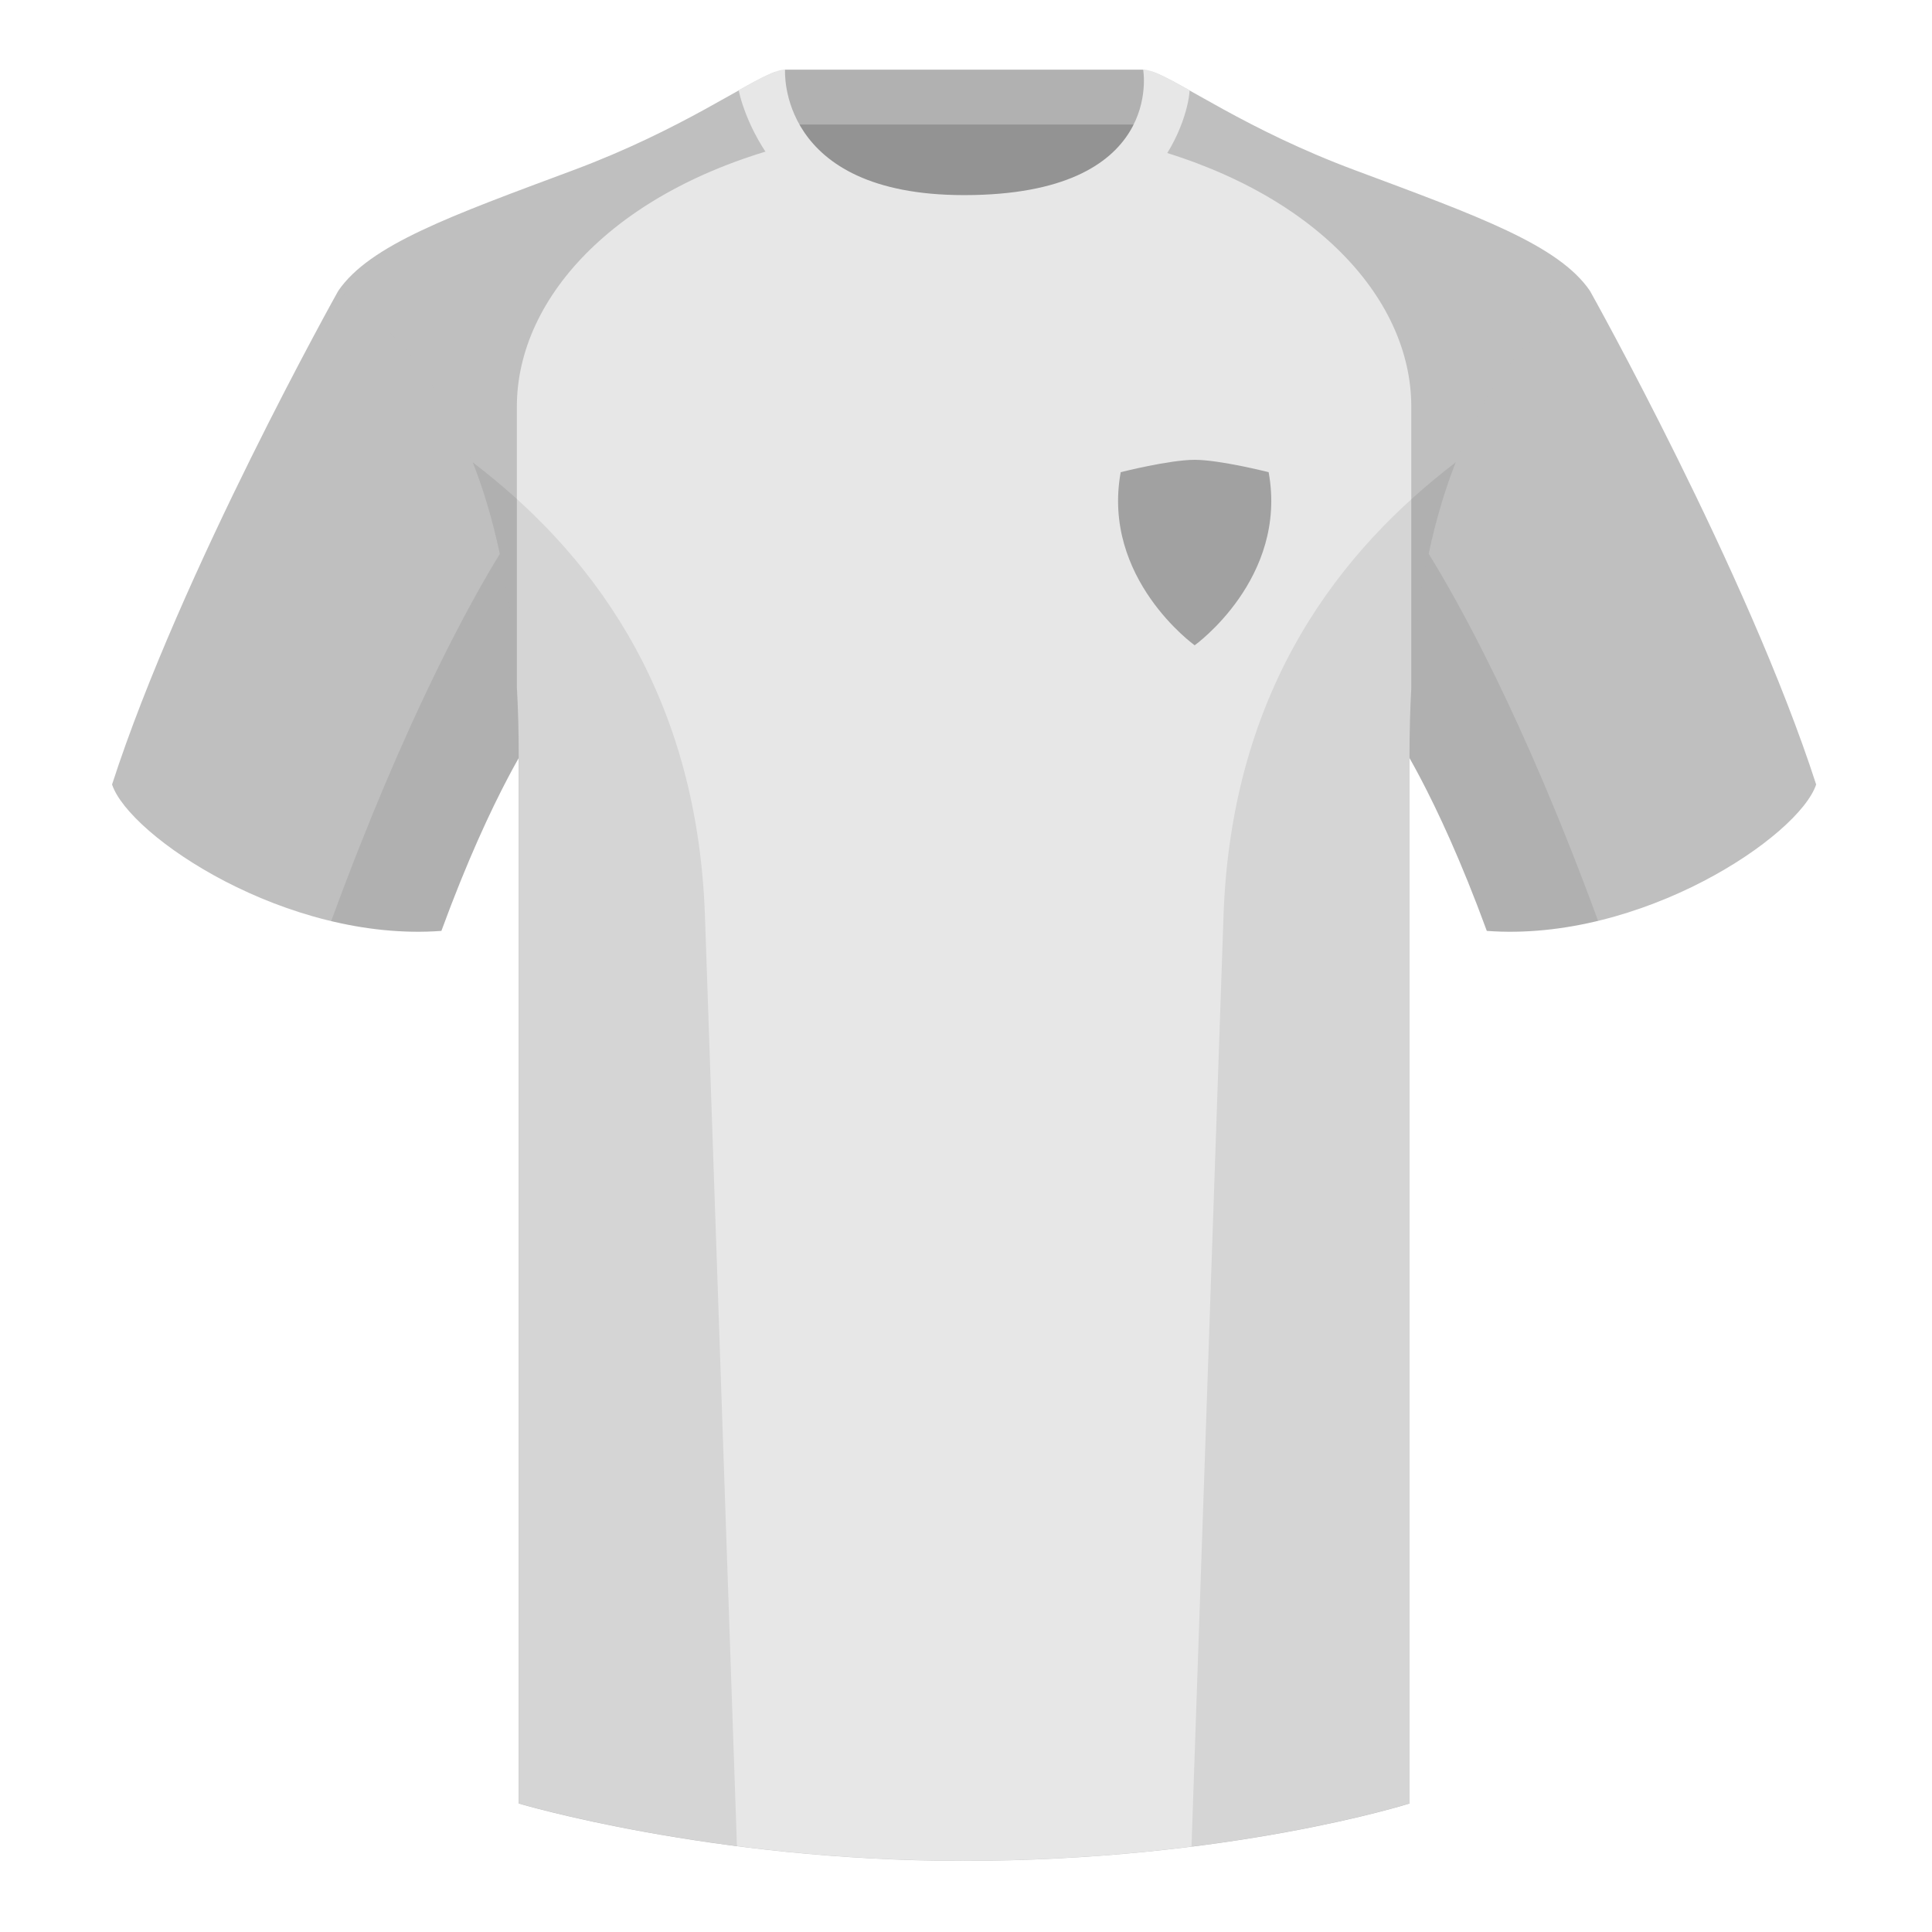 <svg fill="none" height="500" viewBox="0 0 500 500" width="500" xmlns="http://www.w3.org/2000/svg"><g clip-rule="evenodd" fill-rule="evenodd"><path d="m203.003 109.223h93.643v-87.295h-93.643z" fill="#939393"/><path d="m202.864 32.228h93.458v-14.2h-93.458z" fill="#b1b1b1"/><path d="m87.547 75.258s-40.763 72.799-58.547 127.769c4.445 13.375 45.208 40.86 85.232 37.885 13.34-36.4 24.46-52 24.46-52s2.963-95.085-51.145-113.654zm323.925 0s40.762 72.799 58.547 127.769c-4.445 13.375-45.208 40.86-85.232 37.885-13.34-36.4-24.46-52-24.46-52s-2.963-95.085 51.145-113.654z" fill="#bfbfbf"/><path d="m249.511 57.703c-50.082 0-47.798-39.469-48.742-39.14-7.516 2.619-24.133 14.937-52.439 25.495-31.873 11.885-52.626 19.315-60.782 31.2 11.115 8.915 46.694 28.97 46.694 120.344v271.14s49.658 14.856 114.885 14.856c68.929 0 115.648-14.856 115.648-14.856v-271.14c0-91.375 35.58-111.43 46.7-120.344-8.157-11.885-28.91-19.315-60.783-31.2-28.36-10.577-44.982-22.919-52.478-25.509-.927-.32 4.177 39.154-48.703 39.154z" fill="#bfbfbf"/><path d="m293.733 37.261c45.26 11.336 71.506 39.337 71.506 67.981v72.909c-.301 5.499-.461 11.3-.461 17.421v271.14s-46.719 14.856-115.648 14.856c-65.227 0-114.885-14.856-114.885-14.856v-271.14c0-6.261-.167-12.188-.482-17.799v-72.531c0-28.836 26.598-57.02 72.417-68.202 5.595 10.126 17.495 20.633 43.334 20.633 27.082 0 38.955-10.353 44.219-20.412z" fill="#e7e7e7"/><path d="m307.852 23.345c-5.772-3.24-9.728-5.345-12.008-5.345 0 0 5.881 32.495-46.335 32.495-48.521 0-46.336-32.495-46.336-32.495-2.279 0-6.235 2.105-12.002 5.345 0 0 7.368 40.38 58.402 40.38 51.479 0 58.279-35.895 58.279-40.38z" fill="#e7e7e7"/><path d="m413.584 238.323c-9.287 2.238-19.064 3.316-28.798 2.592-8.197-22.369-15.557-36.883-20.012-44.748v270.577s-21.102 6.71-55.867 11.111l-.544-.06c1.881-54.795 5.722-166.47 8.277-240.705 2.055-59.755 31.084-95.29 60.099-117.44-2.676 6.781-5.072 14.606-7 23.667 7.354 11.852 24.436 42.069 43.831 94.964.005.014.01.028.014.042zm-222.867 239.472c-34.248-4.401-56.477-11.051-56.477-11.051v-270.572c-4.456 7.867-11.813 22.379-20.009 44.743-9.633.716-19.309-.332-28.511-2.523.005-.033.012-.065.02-.097 19.377-52.848 36.305-83.066 43.61-94.944-1.929-9.075-4.328-16.912-7.007-23.701 29.015 22.15 58.044 57.685 60.099 117.44 2.555 74.235 6.396 185.91 8.277 240.705z" fill="#000" fill-opacity=".08"/><path d="m290.037 122.2s12.61-3.2 19.144-3.2 19.144 3.2 19.144 3.2c4.994 27.504-19.144 44.8-19.144 44.8s-24.138-17.291-19.144-44.8z" fill="#a1a1a1"/></g></svg>